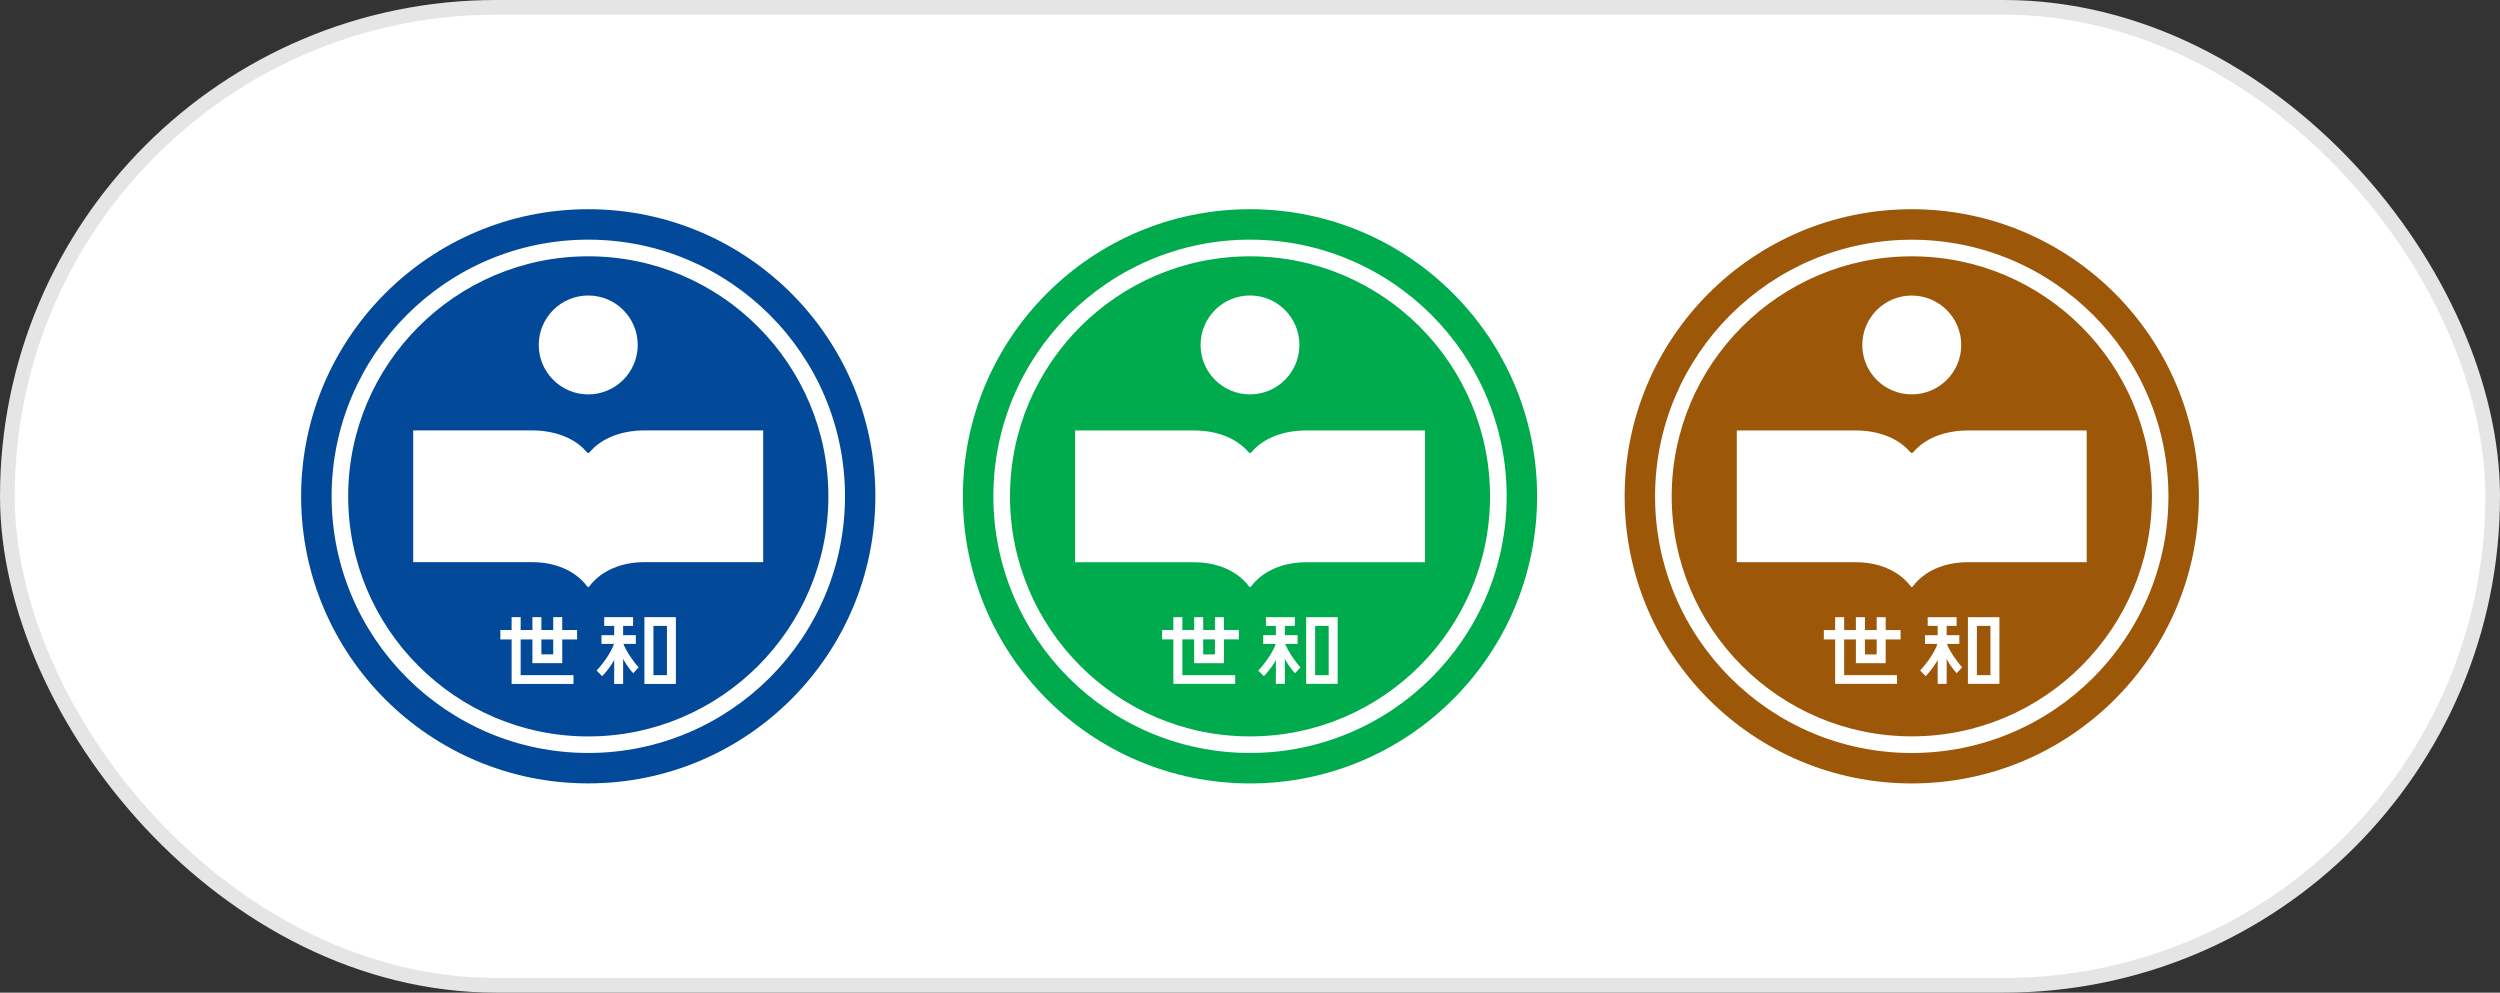 <svg width="136" height="54" viewBox="0 0 136 54" fill="none" xmlns="http://www.w3.org/2000/svg">
<rect x="0" y="0" width="136" height="54" fill="#333333" stroke="none"/>
<rect x="0.4" y="0.4" width="135.2" height="53.2" rx="26.6" fill="white"/>
<rect x="0.4" y="0.4" width="135.2" height="53.2" rx="26.6" stroke="#E5E5E5" stroke-width="0.8"/>
<g clip-path="url(#clip0_12633_48971)">
<g clip-path="url(#clip1_12633_48971)">
<path d="M47.619 27C47.619 35.622 40.623 42.617 31.997 42.617C23.372 42.617 16.381 35.622 16.381 27C16.381 18.378 23.377 11.381 32 11.381C40.623 11.381 47.621 18.373 47.621 27H47.619Z" fill="#03499A"/>
<path d="M18.04 27C18.04 19.299 24.3 13.037 32 13.037C39.702 13.037 45.968 19.297 45.968 27C45.968 34.701 39.702 40.961 32 40.961C24.303 40.961 18.04 34.701 18.04 27ZM22.769 36.23C25.138 38.599 28.402 40.062 32 40.062C35.605 40.062 38.864 38.596 41.234 36.23C43.598 33.865 45.064 30.605 45.064 27.002C45.064 23.4 43.598 20.139 41.234 17.773C38.864 15.404 35.605 13.943 32 13.943C28.402 13.943 25.138 15.404 22.769 17.773C20.404 20.139 18.941 23.4 18.941 27.002C18.941 30.605 20.404 33.865 22.769 36.23Z" fill="white"/>
<path d="M34.692 18.764C34.692 20.247 33.485 21.456 32 21.456C30.515 21.456 29.308 20.247 29.308 18.764C29.308 17.282 30.515 16.075 32 16.075C33.485 16.075 34.692 17.277 34.692 18.764Z" fill="white"/>
<path d="M35.056 23.415C33.817 23.415 32.73 23.83 32.085 24.592H32.081C32.022 24.663 31.98 24.67 31.922 24.589H31.917C31.272 23.832 30.185 23.415 28.947 23.415H22.478V30.581H28.947C30.207 30.581 31.311 31.047 31.949 31.909C31.983 31.939 32.015 31.939 32.046 31.914C32.686 31.052 33.791 30.581 35.053 30.581H41.517V23.415H35.053H35.056Z" fill="white"/>
<path d="M31.394 34.786H27.22V34.273H31.394V34.786Z" fill="white"/>
<path d="M30.586 36.076H28.964V33.572H29.452V35.565V35.58V35.597H29.474H29.491H30.06H30.075H30.095V35.58V35.565V33.572H30.586V36.076Z" fill="white"/>
<path d="M31.196 37.207H27.832V33.572H28.323V36.691V36.711V36.728H28.341H28.36H31.196V37.207Z" fill="white"/>
<path d="M36.768 37.207H35.056V33.572H36.768V37.207ZM35.547 34.049V36.728H36.282V34.049H35.547Z" fill="white"/>
<path d="M34.44 34.049H32.87V33.572H34.44V34.049Z" fill="white"/>
<path d="M34.589 35.028H32.721V34.554H34.589V35.028Z" fill="white"/>
<path d="M34.448 36.623C34.294 36.486 33.876 35.89 33.825 35.673L33.869 34.923C34.071 35.49 34.589 36.147 34.741 36.306L34.445 36.623H34.448Z" fill="white"/>
<path d="M32.755 36.784L32.454 36.474C32.625 36.306 33.229 35.595 33.422 34.967L33.49 35.731C33.4 35.993 33.06 36.481 32.755 36.787V36.784Z" fill="white"/>
<path d="M33.898 37.207H33.412V33.846H33.898V37.207Z" fill="white"/>
</g>
</g>
<g clip-path="url(#clip2_12633_48971)">
<g clip-path="url(#clip3_12633_48971)">
<path d="M83.619 26.998C83.619 35.623 76.624 42.619 67.998 42.619C59.371 42.619 52.381 35.623 52.381 26.998C52.381 18.372 59.376 11.381 67.998 11.381C76.62 11.381 83.619 18.372 83.619 26.998Z" fill="#00AB4E"/>
<path d="M54.039 26.998C54.041 19.298 60.302 13.037 68 13.037C75.703 13.037 81.963 19.298 81.963 26.998C81.963 34.699 75.703 40.961 68 40.961C60.302 40.961 54.041 34.697 54.039 26.998ZM58.771 36.23C61.14 38.596 64.397 40.06 68 40.06C71.603 40.06 74.862 38.596 77.231 36.23C79.597 33.863 81.058 30.601 81.058 27C81.058 23.401 79.597 20.137 77.231 17.77C74.862 15.406 71.603 13.944 68 13.944C64.397 13.944 61.14 15.406 58.771 17.77C56.405 20.137 54.944 23.401 54.944 27C54.944 30.601 56.405 33.863 58.771 36.23Z" fill="white"/>
<path d="M70.688 18.765C70.688 20.248 69.483 21.454 67.998 21.454C66.512 21.454 65.311 20.248 65.311 18.765C65.311 17.282 66.512 16.074 67.998 16.074C69.483 16.074 70.688 17.275 70.688 18.765Z" fill="white"/>
<path d="M71.053 23.418C69.817 23.418 68.727 23.83 68.085 24.595L68.08 24.591C68.026 24.666 67.981 24.671 67.922 24.591L67.917 24.595C67.27 23.83 66.188 23.418 64.947 23.418H58.485V30.587H64.947C66.207 30.587 67.315 31.049 67.955 31.909C67.986 31.939 68.019 31.939 68.052 31.913C68.692 31.053 69.795 30.587 71.058 30.587H77.522V23.418H71.058H71.053Z" fill="white"/>
<path d="M67.394 34.782H63.22V34.271H67.394V34.782Z" fill="white"/>
<path d="M66.584 36.078H64.963V33.574H65.454V35.566V35.581V35.6H65.475H65.492H66.058H66.077H66.093V35.581V35.566V33.574H66.584V36.078Z" fill="white"/>
<path d="M67.195 37.201H63.831V33.574H64.321V36.692V36.708V36.73H64.338H64.357H67.195V37.201Z" fill="white"/>
<path d="M72.768 37.201H71.056V33.574H72.768V37.201ZM71.544 34.048V36.73H72.28V34.048H71.544Z" fill="white"/>
<path d="M70.44 34.048H68.867V33.574H70.44V34.048Z" fill="white"/>
<path d="M70.589 35.029H68.718V34.553H70.589V35.029Z" fill="white"/>
<path d="M70.444 36.623C70.297 36.486 69.874 35.893 69.826 35.675L69.869 34.92C70.073 35.488 70.591 36.145 70.743 36.308L70.447 36.623H70.444Z" fill="white"/>
<path d="M68.753 36.786L68.452 36.476C68.625 36.306 69.227 35.593 69.424 34.967L69.487 35.735C69.402 35.993 69.056 36.481 68.753 36.786Z" fill="white"/>
<path d="M69.897 37.201H69.407V33.846H69.897V37.201Z" fill="white"/>
</g>
</g>
<g clip-path="url(#clip4_12633_48971)">
<g clip-path="url(#clip5_12633_48971)">
<path d="M119.619 27.001C119.619 35.625 112.627 42.619 103.998 42.619C95.369 42.619 88.381 35.625 88.381 27.001C88.381 18.377 95.371 11.381 103.998 11.381C112.624 11.381 119.619 18.373 119.619 27.001Z" fill="#9C5708"/>
<path d="M90.035 27.001C90.037 19.304 96.298 13.041 103.998 13.041C111.699 13.041 117.963 19.304 117.963 27.001C117.961 34.702 111.699 40.963 103.998 40.963C96.296 40.963 90.037 34.7 90.035 27.001ZM94.77 36.23C97.138 38.598 100.399 40.058 104 40.058C107.603 40.058 110.867 38.593 113.23 36.23C115.6 33.865 117.064 30.602 117.064 27.001C117.064 23.401 115.6 20.139 113.23 17.772C110.867 15.409 107.603 13.944 104 13.944C100.399 13.944 97.138 15.409 94.77 17.772C92.405 20.137 90.94 23.401 90.94 27.001C90.94 30.604 92.405 33.867 94.77 36.23Z" fill="white"/>
<path d="M106.691 18.767C106.691 20.251 105.486 21.454 103.998 21.454C102.509 21.454 101.309 20.251 101.309 18.767C101.309 17.283 102.511 16.078 103.998 16.078C105.484 16.078 106.691 17.283 106.691 18.767Z" fill="white"/>
<path d="M107.052 23.418C105.815 23.418 104.729 23.832 104.086 24.596L104.079 24.59C104.029 24.662 103.98 24.662 103.923 24.59L103.914 24.596C103.269 23.83 102.185 23.418 100.948 23.418H94.481V30.584H100.948C102.209 30.584 103.311 31.049 103.952 31.91C103.985 31.938 104.015 31.938 104.046 31.912C104.687 31.049 105.79 30.584 107.052 30.584H113.516V23.418H107.052Z" fill="white"/>
<path d="M103.392 34.786H99.216V34.275H103.392V34.786Z" fill="white"/>
<path d="M102.581 36.078H100.96V33.575H101.452V35.568V35.579V35.601H101.469H101.489H102.057H102.073H102.092V35.579V35.568V33.575H102.581V36.078Z" fill="white"/>
<path d="M103.196 37.202H99.833V33.575H100.322V36.693V36.706V36.728H100.34H100.359H103.196V37.202Z" fill="white"/>
<path d="M108.768 37.202H107.054V33.575H108.768V37.202ZM107.543 34.048V36.728H108.281V34.048H107.543Z" fill="white"/>
<path d="M106.44 34.048H104.867V33.575H106.44V34.048Z" fill="white"/>
<path d="M106.588 35.028H104.72V34.555H106.588V35.028Z" fill="white"/>
<path d="M106.444 36.62C106.297 36.488 105.872 35.896 105.823 35.671L105.865 34.918C106.066 35.484 106.585 36.145 106.739 36.303L106.442 36.62H106.444Z" fill="white"/>
<path d="M104.755 36.783L104.456 36.473C104.623 36.301 105.229 35.594 105.42 34.964L105.491 35.731C105.398 35.986 105.057 36.479 104.753 36.783H104.755Z" fill="white"/>
<path d="M105.898 37.202H105.409V33.848H105.898V37.202Z" fill="white"/>
</g>
</g>
<defs>
<clipPath id="clip0_12633_48971">
<rect width="32" height="32" fill="white" transform="translate(16 11)"/>
</clipPath>
<clipPath id="clip1_12633_48971">
<rect width="31.238" height="31.238" fill="white" transform="translate(16.381 11.381)"/>
</clipPath>
<clipPath id="clip2_12633_48971">
<rect width="32" height="32" fill="white" transform="translate(52 11)"/>
</clipPath>
<clipPath id="clip3_12633_48971">
<rect width="31.238" height="31.238" fill="white" transform="translate(52.381 11.381)"/>
</clipPath>
<clipPath id="clip4_12633_48971">
<rect width="32" height="32" fill="white" transform="translate(88 11)"/>
</clipPath>
<clipPath id="clip5_12633_48971">
<rect width="31.238" height="31.238" fill="white" transform="translate(88.381 11.381)"/>
</clipPath>
</defs>
</svg>
